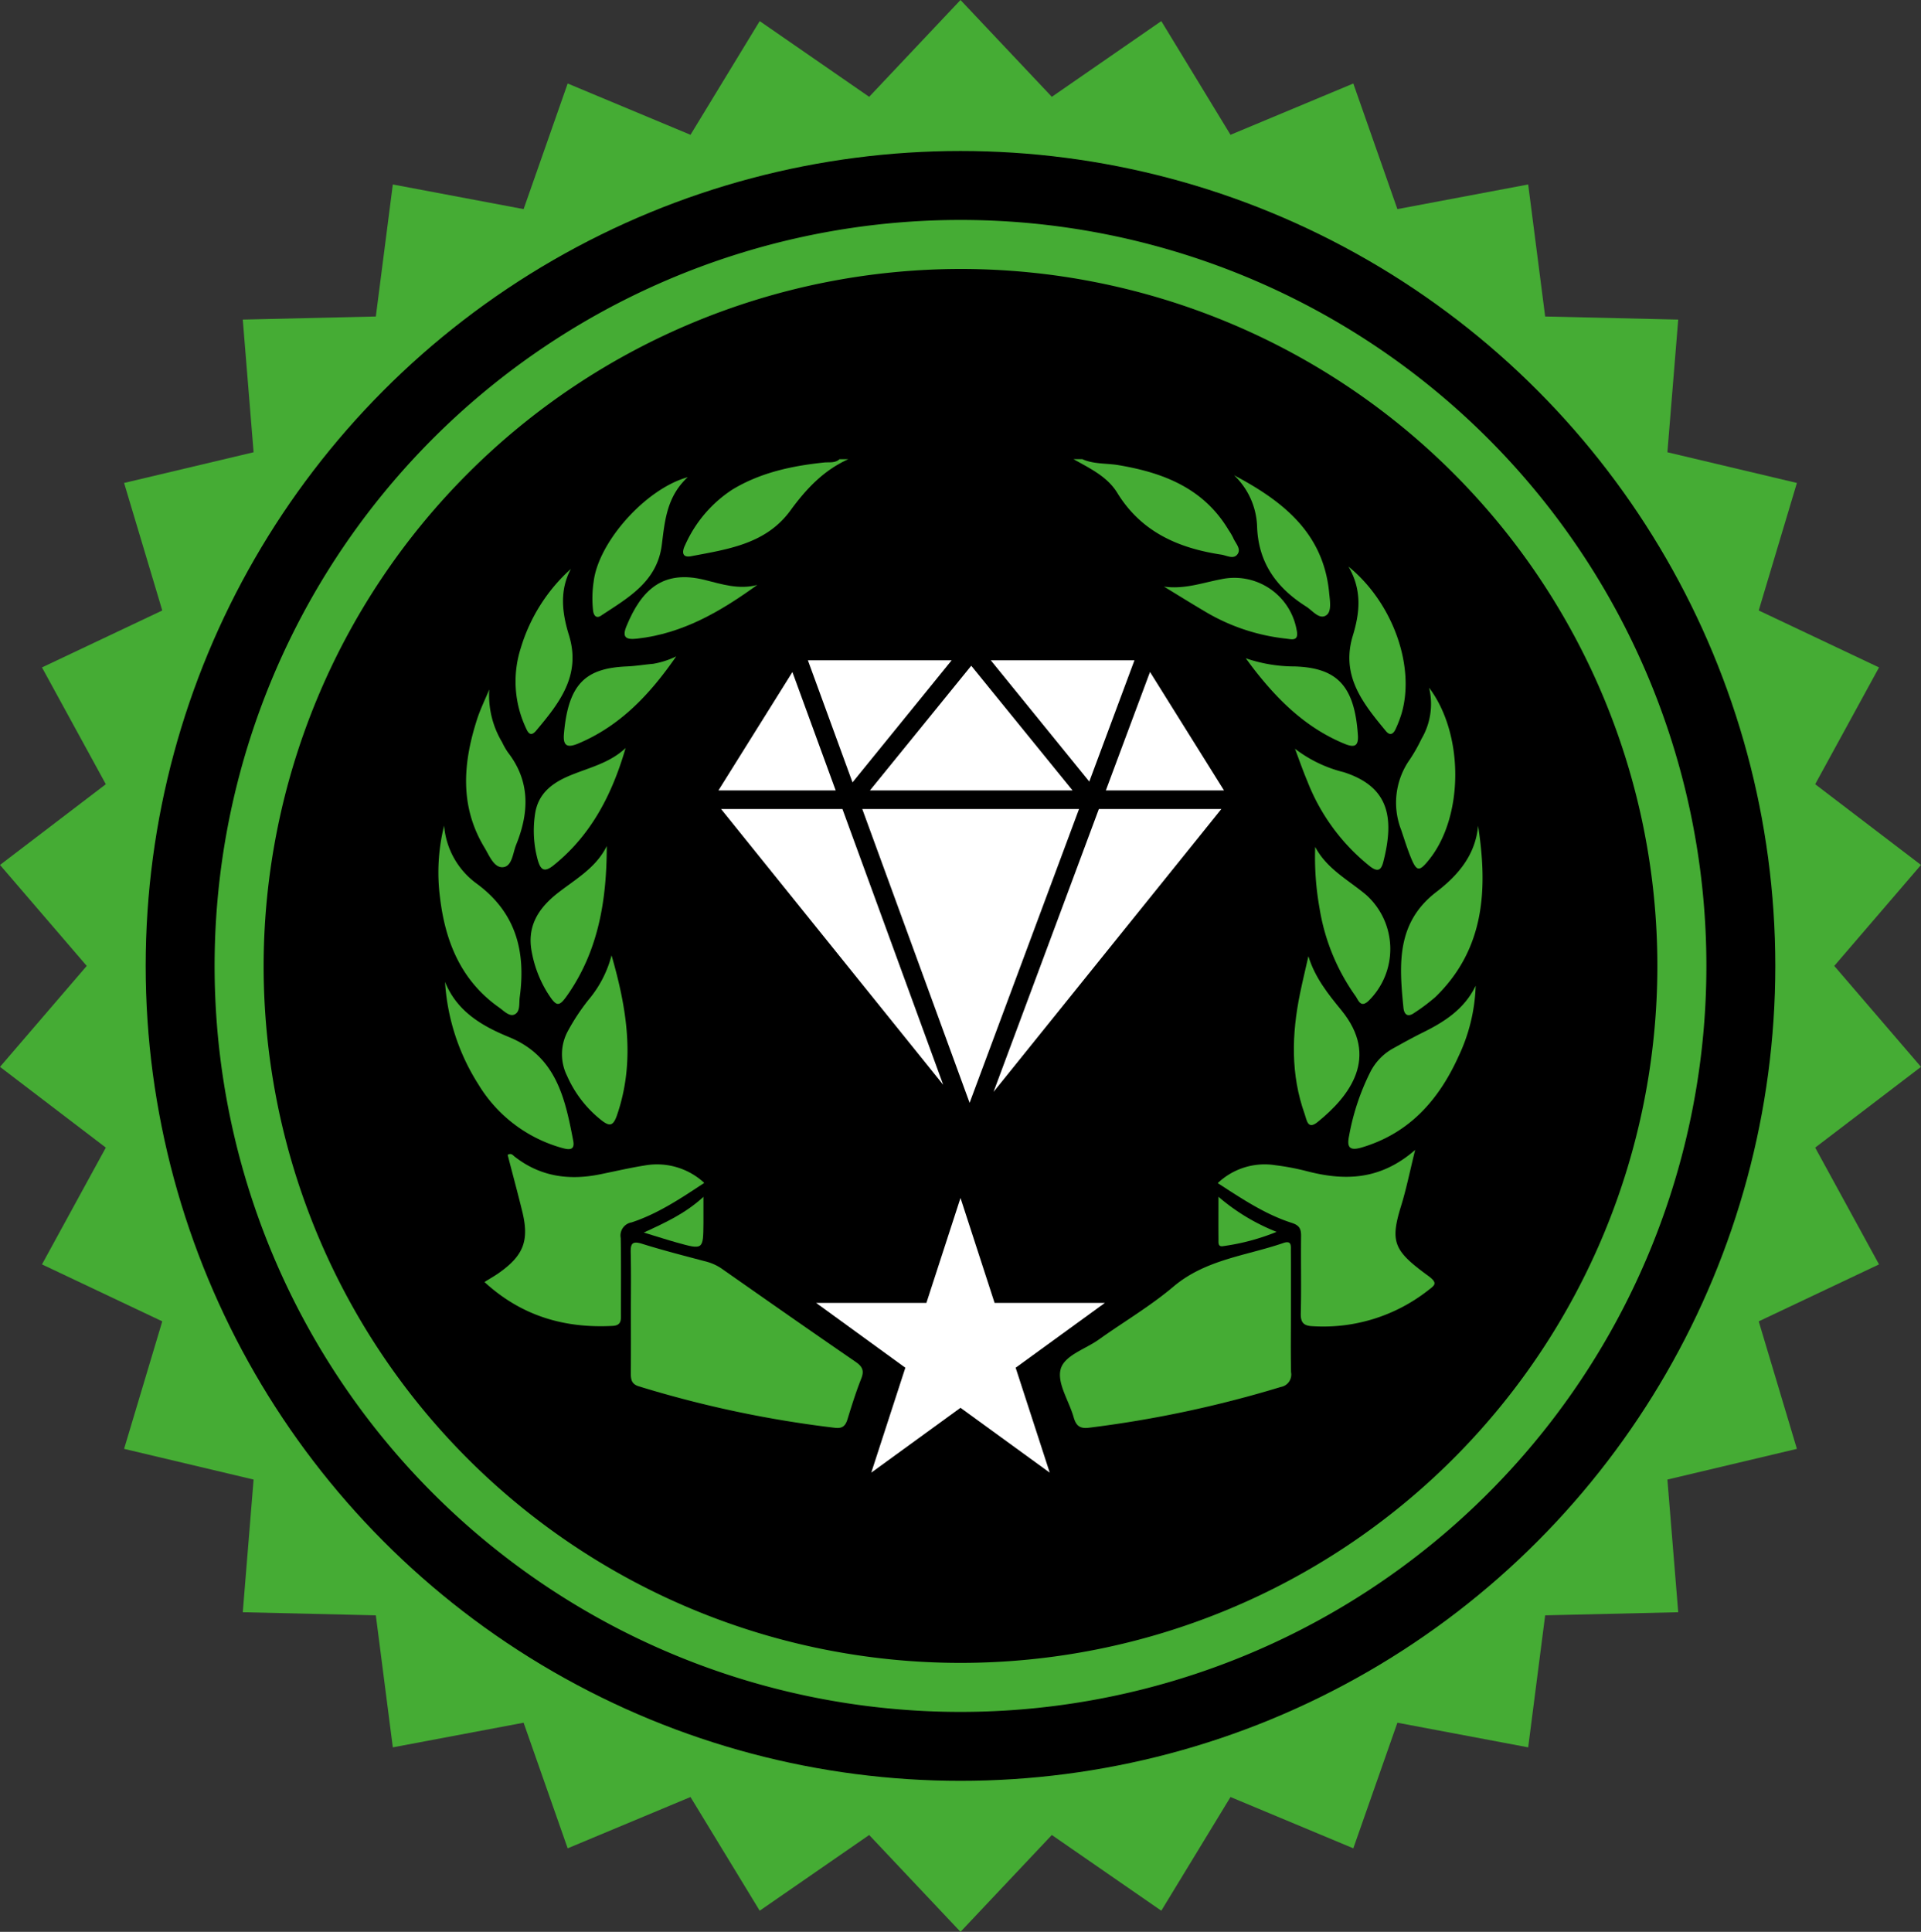 <svg xmlns="http://www.w3.org/2000/svg" viewBox="0 0 274.285 275.796"><rect x="0" y="0" width="274.285" height="275.796" fill="#333333" stroke="none"/><defs><style>.cls-1{fill:#45ac34;}.cls-2{fill:#fff;}</style></defs><g id="Ebene_2" data-name="Ebene 2"><g id="Ebene_1-2" data-name="Ebene 1"><g id="siegel-quality"><polygon class="cls-1" points="137.142 0 150.183 13.822 165.813 3.013 175.695 19.245 193.23 11.922 199.522 29.854 218.197 26.336 220.622 45.184 239.62 45.626 238.074 64.566 256.565 68.949 251.115 87.154 268.291 95.285 259.175 111.959 274.285 123.484 261.901 137.898 274.285 152.312 259.175 163.837 268.291 180.511 251.115 188.642 256.565 206.847 238.074 211.229 239.62 230.169 220.622 230.612 218.197 249.459 199.522 245.942 193.23 263.874 175.695 256.55 165.813 272.782 150.183 261.973 137.142 275.796 124.102 261.973 108.472 272.782 98.59 256.55 81.054 263.874 74.763 245.942 56.088 249.459 53.662 230.612 34.664 230.169 36.21 211.229 17.719 206.847 23.17 188.642 5.994 180.511 15.11 163.837 0 152.312 12.384 137.898 0 123.484 15.11 111.959 5.994 95.285 23.17 87.154 17.719 68.949 36.21 64.566 34.664 45.626 53.662 45.184 56.088 26.336 74.763 29.854 81.054 11.922 98.59 19.245 108.472 3.013 124.102 13.822 137.142 0"/><circle cx="137.142" cy="137.898" r="116.341"/><path class="cls-1" d="M137.142,38.4a99.5,99.5,0,1,1-99.5,99.5,99.612,99.612,0,0,1,99.5-99.5m0-7a106.5,106.5,0,1,0,106.5,106.5,106.5,106.5,0,0,0-106.5-106.5Z"/><polygon class="cls-2" points="137.142 171.027 142.009 186.006 157.759 186.006 145.017 195.263 149.884 210.242 137.142 200.985 124.401 210.242 129.268 195.263 116.526 186.006 132.275 186.006 137.142 171.027"/><path class="cls-1" d="M154.545,65.554c1.635.735,3.425.561,5.137.848,6.456,1.081,12.2,3.313,15.757,9.292a8.607,8.607,0,0,1,.639,1.087c.306.752,1.153,1.533.643,2.3-.555.836-1.545.224-2.342.1-6.139-.928-11.431-3.243-14.848-8.812-1.449-2.361-3.94-3.508-6.255-4.819Z"/><path class="cls-1" d="M121.135,65.554c-3.522,1.572-6.04,4.258-8.267,7.315-3.494,4.8-8.925,5.534-14.18,6.538-1.38.263-1.306-.709-.859-1.6a18.327,18.327,0,0,1,6.757-7.925c4.015-2.421,8.471-3.369,13.066-3.851.745-.078,1.571.115,2.214-.474Z"/><path class="cls-1" d="M90.08,187.312c0-2.815.041-5.632-.024-8.446-.029-1.269.166-1.751,1.612-1.3,3.081.967,6.217,1.758,9.339,2.592a7.044,7.044,0,0,1,2.248,1.108c6.281,4.4,12.561,8.8,18.885,13.139.984.675,1.291,1.252.833,2.407-.75,1.892-1.361,3.842-1.959,5.79-.289.945-.714,1.369-1.787,1.24A158.441,158.441,0,0,1,91.2,197.914c-1.089-.338-1.133-1.057-1.128-1.946C90.094,193.083,90.083,190.2,90.08,187.312Z"/><path class="cls-1" d="M184.321,187.462c0,2.812-.04,5.625.017,8.436a1.8,1.8,0,0,1-1.468,2.114,162.229,162.229,0,0,1-27.389,5.819c-1.352.174-1.856-.341-2.192-1.526-.65-2.287-2.336-4.761-1.867-6.753.479-2.039,3.524-2.922,5.452-4.3,3.546-2.536,7.35-4.759,10.665-7.563,4.6-3.893,10.38-4.4,15.7-6.232,1.234-.425,1.068.477,1.073,1.14C184.333,181.551,184.322,184.507,184.321,187.462Z"/><path class="cls-1" d="M173.874,168.907a9.722,9.722,0,0,1,8.224-2.556,35.36,35.36,0,0,1,4.351.815c5.427,1.436,10.592,1.392,15.611-3-.767,3.094-1.261,5.58-2.006,7.988-1.608,5.194-1.032,6.412,3.862,9.987,1.489,1.088.9,1.363-.04,2.1a24.245,24.245,0,0,1-16.353,5.1c-1.333-.041-1.83-.448-1.795-1.849.091-3.656,0-7.316.043-10.973.013-1.042-.19-1.568-1.338-1.937C180.657,173.371,177.376,171.174,173.874,168.907Z"/><path class="cls-1" d="M100.555,168.874c-3.433,2.276-6.671,4.422-10.37,5.639a1.9,1.9,0,0,0-1.556,2.235c.064,3.589.026,7.181.03,10.771,0,.853.122,1.7-1.174,1.773-6.9.367-13.034-1.416-18.312-6.266.782-.487,1.443-.856,2.058-1.29,3.528-2.488,4.355-4.621,3.345-8.755-.665-2.721-1.4-5.425-2.094-8.113.535-.294.752.063.987.247,3.644,2.861,7.759,3.437,12.184,2.542,2.136-.432,4.263-.929,6.414-1.272A9.936,9.936,0,0,1,100.555,168.874Z"/><path class="cls-1" d="M63.544,140.176c1.7,4.239,5.3,6.313,9.153,7.891,6.712,2.747,7.988,8.712,9.15,14.8.262,1.374-.6,1.295-1.542,1.034a20.318,20.318,0,0,1-11.986-9.068A30.711,30.711,0,0,1,63.544,140.176Z"/><path class="cls-1" d="M210.7,140.727a25.249,25.249,0,0,1-2.454,10.1c-2.812,6.2-7,10.96-13.8,12.987-1.822.542-2.145-.084-1.821-1.655a33.651,33.651,0,0,1,3.052-9.151,7.947,7.947,0,0,1,3.174-3.3c1.412-.783,2.823-1.572,4.27-2.285C206.237,145.887,209.094,144.069,210.7,140.727Z"/><path class="cls-1" d="M63.412,117.867a11.373,11.373,0,0,0,4.649,8.283c5.633,4.143,7.033,9.7,6.148,16.216-.12.885.108,2.08-.755,2.47-.737.334-1.517-.528-2.2-1.008-5.418-3.821-7.675-9.382-8.427-15.68A27.691,27.691,0,0,1,63.412,117.867Z"/><path class="cls-1" d="M211.048,117.89c1.371,8.95,1.009,17.538-6.08,24.43a26.659,26.659,0,0,1-3.029,2.278c-.934.679-1.453.25-1.551-.725-.611-6.12-1.059-12.125,4.7-16.536C208.139,125,210.661,122.11,211.048,117.89Z"/><path class="cls-1" d="M186.817,136.516c.925,3.045,2.823,5.408,4.706,7.706,5.477,6.686,1.219,12.237-3.389,15.964-1.43,1.157-1.542-.272-1.848-1.132-2.019-5.669-1.854-11.427-.665-17.218C185.987,140.056,186.417,138.289,186.817,136.516Z"/><path class="cls-1" d="M87.318,136.389c2.182,7.56,3.424,15.1.785,22.8-.55,1.6-1.06,1.671-2.286.7a16.542,16.542,0,0,1-4.844-6.281,6.929,6.929,0,0,1,.049-6.3,30.367,30.367,0,0,1,3.013-4.577A16.117,16.117,0,0,0,87.318,136.389Z"/><path class="cls-1" d="M86.635,120.786c-.005,7.473-1.105,14.627-5.385,20.94-1.446,2.132-1.736,2.134-3.115-.046a16.806,16.806,0,0,1-2.189-5.671c-.77-3.738.92-6.354,3.724-8.542C82.2,125.494,85.1,123.9,86.635,120.786Z"/><path class="cls-1" d="M187.787,120.907c1.665,3.153,4.739,4.718,7.282,6.855a10.38,10.38,0,0,1,.347,15.115c-1.15,1.091-1.459-.1-1.856-.655a29.707,29.707,0,0,1-5.151-12.551A41.346,41.346,0,0,1,187.787,120.907Z"/><path class="cls-1" d="M204.049,98.179c5.02,6.652,4.943,18.406,0,24.55-1.434,1.783-1.788,1.737-2.672-.472-.495-1.237-.887-2.515-1.315-3.778a10.679,10.679,0,0,1,1.236-10.054,23.313,23.313,0,0,0,1.663-2.934A9.831,9.831,0,0,0,204.049,98.179Z"/><path class="cls-1" d="M69.86,98.429a13.037,13.037,0,0,0,1.835,7.539,10.034,10.034,0,0,0,.839,1.463c3.209,4.148,3.011,8.608,1.161,13.175-.478,1.18-.559,3.115-1.907,3.2-1.263.083-1.932-1.676-2.61-2.8C65.6,115.1,66.11,108.917,68.12,102.68,68.589,101.227,69.274,99.844,69.86,98.429Z"/><path class="cls-1" d="M81.51,81.219c-1.665,3.12-1.239,6.339-.278,9.445,1.781,5.758-1.374,9.711-4.675,13.643-.924,1.1-1.283.016-1.581-.633a15.627,15.627,0,0,1-.623-11.138A24.786,24.786,0,0,1,81.51,81.219Z"/><path class="cls-1" d="M192.537,80.882c6.378,5.189,9.565,14.312,7.572,21.025a17.192,17.192,0,0,1-.833,2.16c-.312.691-.784,1.043-1.4.3-3.264-3.949-6.466-7.882-4.714-13.621C194.131,87.561,194.536,84.308,192.537,80.882Z"/><path class="cls-1" d="M176.2,67.846c6.919,3.671,12.764,8.191,13.58,16.782.106,1.116.393,2.657-.406,3.208-.994.685-1.968-.669-2.876-1.242-4.228-2.668-6.863-6.268-7.01-11.511A10.588,10.588,0,0,0,176.2,67.846Z"/><path class="cls-1" d="M98.2,68.122c-3,2.771-3.275,6.238-3.7,9.628-.661,5.322-4.837,7.6-8.692,10.15-.6.4-1.01.08-1.12-.679a15.935,15.935,0,0,1,.079-4.2C85.445,77.4,92.152,69.8,98.2,68.122Z"/><path class="cls-1" d="M89.327,106.788c-1.907,6.555-4.864,12.39-10.283,16.746-1.357,1.091-1.869.629-2.266-.776a15.8,15.8,0,0,1-.39-6.473c.381-2.832,2.261-4.386,4.715-5.449C83.9,109.627,86.988,109.021,89.327,106.788Z"/><path class="cls-1" d="M184.9,106.892a18.783,18.783,0,0,0,6.952,3.346c6.371,2.041,7.327,6.355,5.646,12.853-.318,1.231-.858,1.391-1.905.58a28.9,28.9,0,0,1-8.909-12.1C186.036,110.034,185.487,108.454,184.9,106.892Z"/><path class="cls-1" d="M96.553,93.71c-3.671,5.3-7.905,9.876-13.965,12.43-1.586.669-2.223.367-2.068-1.389.633-7.221,3.159-9.356,8.979-9.608,1.26-.054,2.513-.263,3.771-.376A12.284,12.284,0,0,0,96.553,93.71Z"/><path class="cls-1" d="M177.869,93.976a21.467,21.467,0,0,0,7,1.168c6.02.2,8.539,2.732,9.016,9.8.1,1.5-.414,1.854-1.858,1.265-5.328-2.175-9.3-5.978-12.78-10.406C178.775,95.206,178.328,94.587,177.869,93.976Z"/><path class="cls-1" d="M166.2,83.749c2.9.411,5.5-.553,8.147-1.053a9.021,9.021,0,0,1,10.786,7.222c.379,1.724-.729,1.337-1.562,1.25A28.523,28.523,0,0,1,171.9,87.212C169.983,86.08,168.1,84.905,166.2,83.749Z"/><path class="cls-1" d="M108.125,83.51c-5.226,3.774-10.638,6.952-17.166,7.667-1.6.176-2.164-.184-1.514-1.771,2.136-5.211,5.206-8.107,11.179-6.614C103.048,83.4,105.522,84.213,108.125,83.51Z"/><path class="cls-1" d="M100.44,170.87c0,1.536.008,2.644,0,3.751-.032,3.815-.037,3.825-3.838,2.761-1.387-.388-2.757-.833-4.68-1.418C95.163,174.479,97.87,173.212,100.44,170.87Z"/><path class="cls-1" d="M173.975,170.854a28.942,28.942,0,0,0,8.3,5.013,31.661,31.661,0,0,1-7.608,2.034c-.8.148-.682-.514-.687-.959C173.963,175.061,173.975,173.18,173.975,170.854Z"/><path class="cls-2" d="M102.957,115.5l31.715,39.367L120.285,115.5Z"/><path class="cls-2" d="M123.117,115.5l15.326,41.947L154.067,115.5Z"/><path class="cls-2" d="M141.858,155.888,174.389,115.5H156.9Z"/><path class="cls-2" d="M161.98,94.265H141.464l14.068,17.317Z"/><path class="cls-2" d="M153.141,112.844l-14.465-17.8-14.464,17.8Z"/><path class="cls-2" d="M135.883,94.265h-20.53l6.37,17.433Z"/><path class="cls-2" d="M113.143,95.944l-10.563,16.9h16.739Z"/><path class="cls-2" d="M174.766,112.844,164.2,95.931l-6.306,16.913Z"/></g></g></g></svg>
